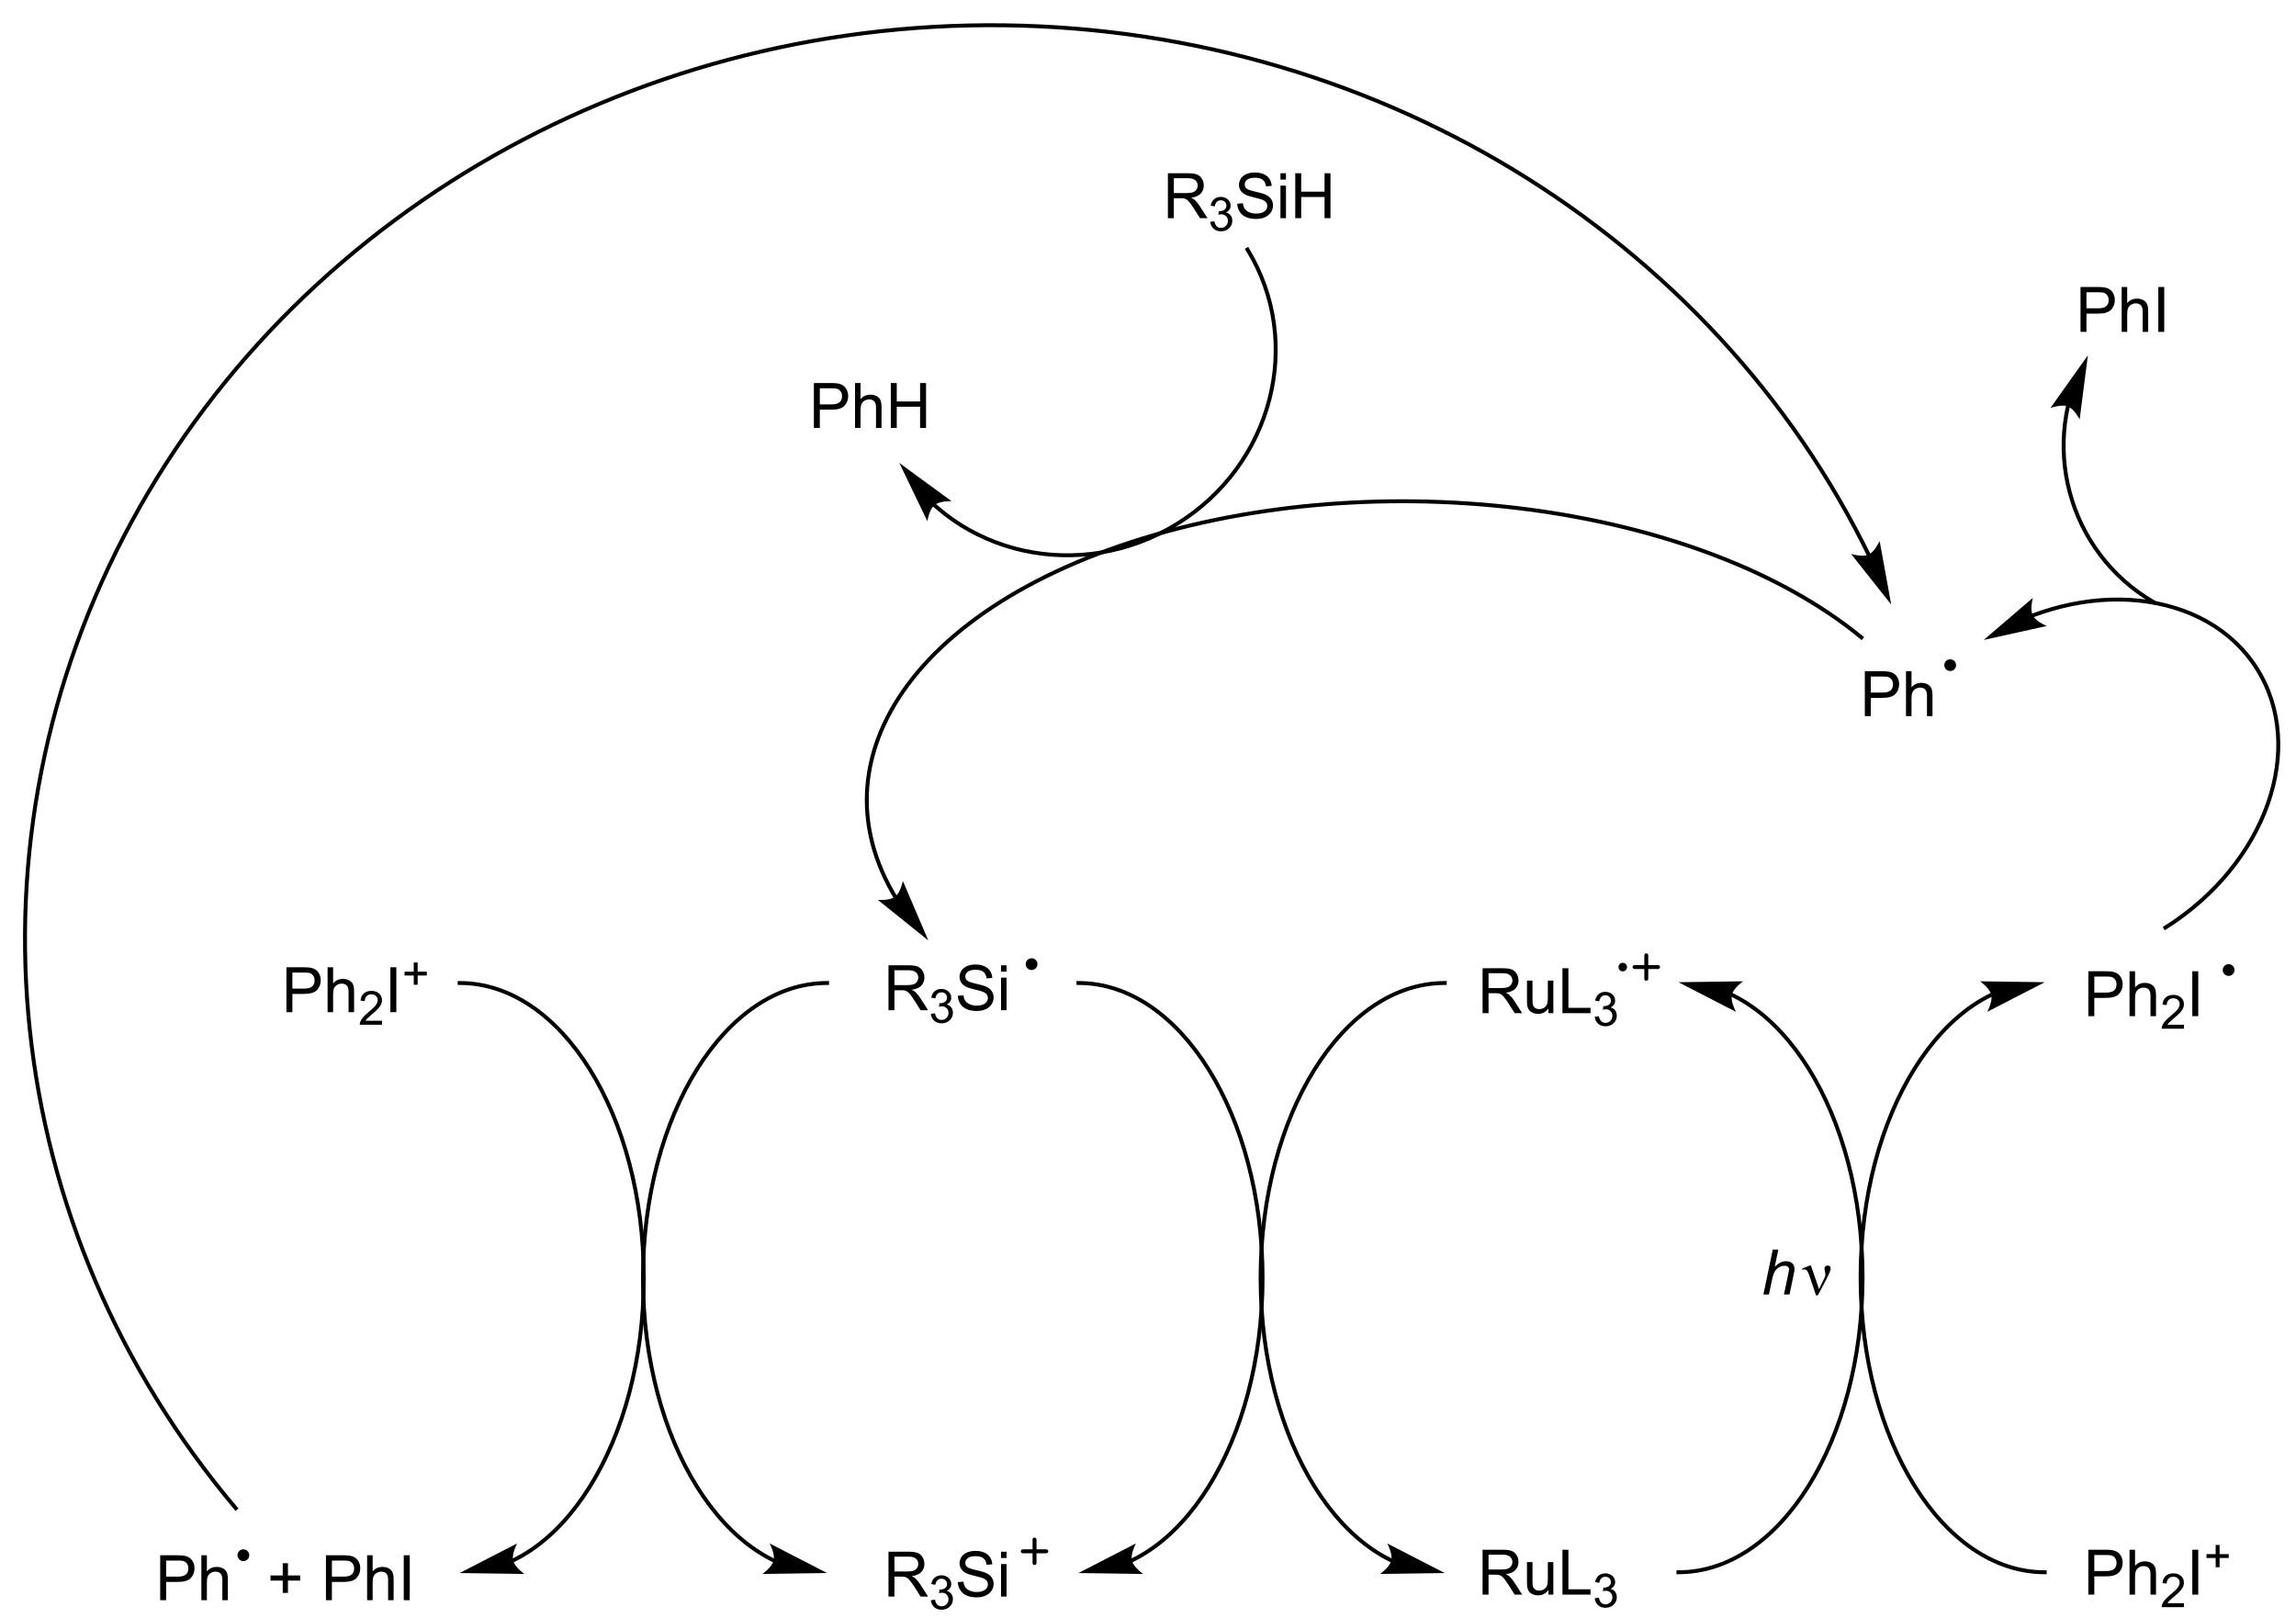 <?xml version="1.0" encoding="UTF-8"?>
<!DOCTYPE svg PUBLIC '-//W3C//DTD SVG 1.0//EN'
          'http://www.w3.org/TR/2001/REC-SVG-20010904/DTD/svg10.dtd'>
<svg stroke-dasharray="none" shape-rendering="auto" xmlns="http://www.w3.org/2000/svg" font-family="'Dialog'" text-rendering="auto" width="803" fill-opacity="1" color-interpolation="auto" color-rendering="auto" preserveAspectRatio="xMidYMid meet" font-size="12px" viewBox="0 0 803 566" fill="black" xmlns:xlink="http://www.w3.org/1999/xlink" stroke="black" image-rendering="auto" stroke-miterlimit="10" stroke-linecap="square" stroke-linejoin="miter" font-style="normal" stroke-width="1" height="566" stroke-dashoffset="0" font-weight="normal" stroke-opacity="1"
><!--Generated by the Batik Graphics2D SVG Generator--><defs id="genericDefs"
  /><g
  ><defs id="defs1"
    ><clipPath clipPathUnits="userSpaceOnUse" id="clipPath1"
      ><path d="M-1 -1 L299.844 -1 L299.844 211.142 L-1 211.142 L-1 -1 Z"
      /></clipPath
      ><clipPath clipPathUnits="userSpaceOnUse" id="clipPath2"
      ><path d="M152.322 30.152 L152.322 235.423 L443.829 235.423 L443.829 30.152 Z"
      /></clipPath
    ></defs
    ><g transform="scale(2.667,2.667) translate(1,1) matrix(1.029,0,0,1.029,-156.678,-31.014)"
    ><path d="M171.705 233.125 L171.705 227.398 L173.866 227.398 Q174.436 227.398 174.736 227.453 Q175.158 227.523 175.442 227.721 Q175.728 227.917 175.903 228.273 Q176.077 228.628 176.077 229.055 Q176.077 229.784 175.611 230.292 Q175.147 230.797 173.931 230.797 L172.463 230.797 L172.463 233.125 L171.705 233.125 ZM172.463 230.12 L173.944 230.12 Q174.679 230.12 174.986 229.846 Q175.296 229.573 175.296 229.078 Q175.296 228.719 175.113 228.464 Q174.931 228.206 174.634 228.125 Q174.444 228.073 173.929 228.073 L172.463 228.073 L172.463 230.12 ZM176.952 233.125 L176.952 227.398 L177.655 227.398 L177.655 229.453 Q178.147 228.883 178.897 228.883 Q179.358 228.883 179.697 229.065 Q180.038 229.245 180.184 229.565 Q180.33 229.885 180.33 230.495 L180.33 233.125 L179.627 233.125 L179.627 230.495 Q179.627 229.969 179.397 229.729 Q179.171 229.487 178.752 229.487 Q178.439 229.487 178.163 229.651 Q177.89 229.812 177.772 230.091 Q177.655 230.367 177.655 230.854 L177.655 233.125 L176.952 233.125 ZM187.323 232.198 L187.323 230.628 L185.763 230.628 L185.763 229.971 L187.323 229.971 L187.323 228.414 L187.987 228.414 L187.987 229.971 L189.544 229.971 L189.544 230.628 L187.987 230.628 L187.987 232.198 L187.323 232.198 ZM192.83 233.125 L192.83 227.398 L194.991 227.398 Q195.561 227.398 195.861 227.453 Q196.283 227.523 196.567 227.721 Q196.853 227.917 197.028 228.273 Q197.202 228.628 197.202 229.055 Q197.202 229.784 196.736 230.292 Q196.272 230.797 195.056 230.797 L193.588 230.797 L193.588 233.125 L192.83 233.125 ZM193.588 230.12 L195.069 230.12 Q195.804 230.12 196.111 229.846 Q196.421 229.573 196.421 229.078 Q196.421 228.719 196.238 228.464 Q196.056 228.206 195.759 228.125 Q195.569 228.073 195.054 228.073 L193.588 228.073 L193.588 230.12 ZM198.077 233.125 L198.077 227.398 L198.78 227.398 L198.78 229.453 Q199.272 228.883 200.022 228.883 Q200.483 228.883 200.822 229.065 Q201.163 229.245 201.309 229.565 Q201.455 229.885 201.455 230.495 L201.455 233.125 L200.752 233.125 L200.752 230.495 Q200.752 229.969 200.522 229.729 Q200.296 229.487 199.877 229.487 Q199.564 229.487 199.288 229.651 Q199.015 229.812 198.897 230.091 Q198.78 230.367 198.78 230.854 L198.78 233.125 L198.077 233.125 ZM202.745 233.125 L202.745 227.398 L203.503 227.398 L203.503 233.125 L202.745 233.125 Z" stroke="none" clip-path="url(#clipPath2)"
    /></g
    ><g transform="matrix(2.743,0,0,2.743,-415.141,-80.038)"
    ><path d="M264.63 158 L264.63 152.273 L267.169 152.273 Q267.935 152.273 268.333 152.427 Q268.732 152.581 268.969 152.971 Q269.208 153.362 269.208 153.836 Q269.208 154.445 268.812 154.865 Q268.419 155.281 267.594 155.393 Q267.896 155.539 268.052 155.68 Q268.383 155.984 268.68 156.44 L269.677 158 L268.724 158 L267.966 156.807 Q267.633 156.292 267.417 156.018 Q267.203 155.745 267.034 155.635 Q266.865 155.526 266.688 155.484 Q266.56 155.456 266.266 155.456 L265.388 155.456 L265.388 158 L264.63 158 ZM265.388 154.799 L267.016 154.799 Q267.536 154.799 267.828 154.693 Q268.122 154.586 268.273 154.349 Q268.427 154.112 268.427 153.836 Q268.427 153.43 268.13 153.169 Q267.836 152.906 267.2 152.906 L265.388 152.906 L265.388 154.799 Z" stroke="none" clip-path="url(#clipPath2)"
    /></g
    ><g transform="matrix(2.743,0,0,2.743,-415.141,-80.038)"
    ><path d="M270.029 158.465 L270.557 158.395 Q270.648 158.844 270.865 159.041 Q271.084 159.239 271.398 159.239 Q271.769 159.239 272.025 158.981 Q272.283 158.723 272.283 158.342 Q272.283 157.979 272.045 157.744 Q271.809 157.508 271.441 157.508 Q271.293 157.508 271.07 157.567 L271.129 157.104 Q271.182 157.11 271.213 157.11 Q271.551 157.11 271.82 156.934 Q272.09 156.758 272.09 156.391 Q272.09 156.102 271.892 155.912 Q271.697 155.721 271.387 155.721 Q271.078 155.721 270.873 155.915 Q270.668 156.108 270.609 156.494 L270.082 156.401 Q270.18 155.869 270.522 155.578 Q270.865 155.287 271.375 155.287 Q271.726 155.287 272.022 155.438 Q272.318 155.588 272.475 155.85 Q272.631 156.11 272.631 156.403 Q272.631 156.682 272.48 156.911 Q272.332 157.139 272.039 157.274 Q272.42 157.362 272.631 157.639 Q272.842 157.915 272.842 158.331 Q272.842 158.893 272.432 159.286 Q272.022 159.676 271.394 159.676 Q270.83 159.676 270.455 159.34 Q270.082 159.002 270.029 158.465 Z" stroke="none" clip-path="url(#clipPath2)"
    /></g
    ><g transform="matrix(2.743,0,0,2.743,-415.141,-80.038)"
    ><path d="M273.474 156.159 L274.19 156.096 Q274.239 156.526 274.424 156.802 Q274.612 157.078 275.002 157.247 Q275.393 157.417 275.88 157.417 Q276.315 157.417 276.646 157.289 Q276.979 157.159 277.14 156.935 Q277.302 156.711 277.302 156.445 Q277.302 156.174 277.146 155.974 Q276.989 155.773 276.63 155.635 Q276.401 155.547 275.612 155.357 Q274.823 155.167 274.505 155 Q274.096 154.784 273.893 154.466 Q273.692 154.148 273.692 153.753 Q273.692 153.32 273.937 152.943 Q274.185 152.565 274.656 152.37 Q275.13 152.174 275.708 152.174 Q276.346 152.174 276.83 152.38 Q277.317 152.586 277.578 152.984 Q277.841 153.383 277.862 153.885 L277.135 153.94 Q277.075 153.398 276.737 153.122 Q276.401 152.844 275.739 152.844 Q275.052 152.844 274.737 153.096 Q274.424 153.346 274.424 153.703 Q274.424 154.01 274.646 154.211 Q274.864 154.409 275.789 154.62 Q276.713 154.828 277.057 154.984 Q277.557 155.214 277.794 155.568 Q278.034 155.922 278.034 156.383 Q278.034 156.839 277.771 157.245 Q277.51 157.648 277.018 157.875 Q276.528 158.099 275.916 158.099 Q275.138 158.099 274.612 157.872 Q274.088 157.643 273.789 157.19 Q273.489 156.734 273.474 156.159 ZM278.981 153.081 L278.981 152.273 L279.685 152.273 L279.685 153.081 L278.981 153.081 ZM278.981 158 L278.981 153.852 L279.685 153.852 L279.685 158 L278.981 158 Z" stroke="none" clip-path="url(#clipPath2)"
    /></g
    ><g transform="matrix(2.743,0,0,2.743,-415.141,-80.038)"
    ><path d="M264.63 232.775 L264.63 227.048 L267.169 227.048 Q267.935 227.048 268.333 227.202 Q268.732 227.356 268.969 227.746 Q269.208 228.137 269.208 228.611 Q269.208 229.22 268.812 229.64 Q268.419 230.056 267.594 230.168 Q267.896 230.314 268.052 230.455 Q268.383 230.759 268.68 231.215 L269.677 232.775 L268.724 232.775 L267.966 231.582 Q267.633 231.067 267.417 230.793 Q267.203 230.52 267.034 230.41 Q266.865 230.301 266.688 230.259 Q266.56 230.231 266.266 230.231 L265.388 230.231 L265.388 232.775 L264.63 232.775 ZM265.388 229.575 L267.016 229.575 Q267.536 229.575 267.828 229.468 Q268.122 229.361 268.273 229.124 Q268.427 228.887 268.427 228.611 Q268.427 228.205 268.13 227.944 Q267.836 227.681 267.2 227.681 L265.388 227.681 L265.388 229.575 Z" stroke="none" clip-path="url(#clipPath2)"
    /></g
    ><g transform="matrix(2.743,0,0,2.743,-415.141,-80.038)"
    ><path d="M270.029 233.24 L270.557 233.17 Q270.648 233.619 270.865 233.816 Q271.084 234.014 271.398 234.014 Q271.769 234.014 272.025 233.756 Q272.283 233.498 272.283 233.117 Q272.283 232.754 272.045 232.519 Q271.809 232.283 271.441 232.283 Q271.293 232.283 271.07 232.342 L271.129 231.879 Q271.182 231.885 271.213 231.885 Q271.551 231.885 271.82 231.709 Q272.09 231.533 272.09 231.166 Q272.09 230.877 271.892 230.688 Q271.697 230.496 271.387 230.496 Q271.078 230.496 270.873 230.69 Q270.668 230.883 270.609 231.269 L270.082 231.176 Q270.18 230.644 270.522 230.353 Q270.865 230.062 271.375 230.062 Q271.726 230.062 272.022 230.213 Q272.318 230.363 272.475 230.625 Q272.631 230.885 272.631 231.178 Q272.631 231.457 272.48 231.685 Q272.332 231.914 272.039 232.049 Q272.42 232.137 272.631 232.414 Q272.842 232.69 272.842 233.106 Q272.842 233.668 272.432 234.06 Q272.022 234.451 271.394 234.451 Q270.83 234.451 270.455 234.115 Q270.082 233.777 270.029 233.24 Z" stroke="none" clip-path="url(#clipPath2)"
    /></g
    ><g transform="matrix(2.743,0,0,2.743,-415.141,-80.038)"
    ><path d="M273.474 230.934 L274.19 230.871 Q274.239 231.301 274.424 231.577 Q274.612 231.853 275.002 232.022 Q275.393 232.192 275.88 232.192 Q276.315 232.192 276.646 232.064 Q276.979 231.934 277.14 231.71 Q277.302 231.486 277.302 231.22 Q277.302 230.95 277.146 230.749 Q276.989 230.548 276.63 230.41 Q276.401 230.322 275.612 230.132 Q274.823 229.942 274.505 229.775 Q274.096 229.559 273.893 229.241 Q273.692 228.923 273.692 228.528 Q273.692 228.095 273.937 227.718 Q274.185 227.34 274.656 227.145 Q275.13 226.95 275.708 226.95 Q276.346 226.95 276.83 227.155 Q277.317 227.361 277.578 227.759 Q277.841 228.158 277.862 228.66 L277.135 228.715 Q277.075 228.173 276.737 227.897 Q276.401 227.619 275.739 227.619 Q275.052 227.619 274.737 227.871 Q274.424 228.121 274.424 228.478 Q274.424 228.785 274.646 228.986 Q274.864 229.184 275.789 229.395 Q276.713 229.603 277.057 229.759 Q277.557 229.988 277.794 230.343 Q278.034 230.697 278.034 231.158 Q278.034 231.613 277.771 232.02 Q277.51 232.423 277.018 232.65 Q276.528 232.874 275.916 232.874 Q275.138 232.874 274.612 232.647 Q274.088 232.418 273.789 231.965 Q273.489 231.509 273.474 230.934 ZM278.981 227.856 L278.981 227.048 L279.685 227.048 L279.685 227.856 L278.981 227.856 ZM278.981 232.775 L278.981 228.627 L279.685 228.627 L279.685 232.775 L278.981 232.775 Z" stroke="none" clip-path="url(#clipPath2)"
    /></g
    ><g transform="matrix(2.743,0,0,2.743,-415.141,-80.038)"
    ><path d="M340.38 158.375 L340.38 152.648 L342.919 152.648 Q343.685 152.648 344.083 152.802 Q344.482 152.956 344.719 153.346 Q344.958 153.737 344.958 154.211 Q344.958 154.82 344.562 155.24 Q344.169 155.656 343.344 155.768 Q343.646 155.914 343.802 156.055 Q344.133 156.359 344.43 156.815 L345.427 158.375 L344.474 158.375 L343.716 157.182 Q343.383 156.667 343.167 156.393 Q342.953 156.12 342.784 156.01 Q342.615 155.901 342.438 155.859 Q342.31 155.831 342.016 155.831 L341.138 155.831 L341.138 158.375 L340.38 158.375 ZM341.138 155.174 L342.766 155.174 Q343.286 155.174 343.578 155.068 Q343.872 154.961 344.023 154.724 Q344.177 154.487 344.177 154.211 Q344.177 153.805 343.88 153.544 Q343.586 153.281 342.95 153.281 L341.138 153.281 L341.138 155.174 ZM348.775 158.375 L348.775 157.766 Q348.29 158.469 347.457 158.469 Q347.09 158.469 346.772 158.328 Q346.454 158.188 346.298 157.974 Q346.144 157.76 346.082 157.453 Q346.04 157.245 346.04 156.797 L346.04 154.227 L346.743 154.227 L346.743 156.526 Q346.743 157.078 346.785 157.268 Q346.853 157.547 347.066 157.706 Q347.283 157.862 347.598 157.862 Q347.915 157.862 348.191 157.701 Q348.47 157.539 348.585 157.26 Q348.699 156.979 348.699 156.448 L348.699 154.227 L349.402 154.227 L349.402 158.375 L348.775 158.375 ZM350.562 158.375 L350.562 152.648 L351.32 152.648 L351.32 157.698 L354.141 157.698 L354.141 158.375 L350.562 158.375 Z" stroke="none" clip-path="url(#clipPath2)"
    /></g
    ><g transform="matrix(2.743,0,0,2.743,-415.141,-80.038)"
    ><path d="M354.678 158.84 L355.205 158.77 Q355.297 159.219 355.514 159.416 Q355.733 159.614 356.047 159.614 Q356.418 159.614 356.674 159.356 Q356.932 159.098 356.932 158.717 Q356.932 158.354 356.693 158.119 Q356.457 157.883 356.09 157.883 Q355.941 157.883 355.719 157.942 L355.777 157.479 Q355.83 157.485 355.861 157.485 Q356.199 157.485 356.469 157.309 Q356.738 157.133 356.738 156.766 Q356.738 156.477 356.541 156.287 Q356.346 156.096 356.035 156.096 Q355.727 156.096 355.522 156.29 Q355.316 156.483 355.258 156.869 L354.731 156.776 Q354.828 156.244 355.17 155.953 Q355.514 155.662 356.024 155.662 Q356.375 155.662 356.67 155.813 Q356.967 155.963 357.123 156.225 Q357.279 156.485 357.279 156.778 Q357.279 157.057 357.129 157.286 Q356.981 157.514 356.688 157.649 Q357.068 157.737 357.279 158.014 Q357.49 158.29 357.49 158.706 Q357.49 159.268 357.08 159.661 Q356.67 160.051 356.043 160.051 Q355.478 160.051 355.103 159.715 Q354.731 159.377 354.678 158.84 Z" stroke="none" clip-path="url(#clipPath2)"
    /></g
    ><g transform="matrix(2.743,0,0,2.743,-415.141,-80.038)"
    ><path d="M340.38 232.525 L340.38 226.798 L342.919 226.798 Q343.685 226.798 344.083 226.952 Q344.482 227.106 344.719 227.496 Q344.958 227.887 344.958 228.361 Q344.958 228.97 344.562 229.39 Q344.169 229.806 343.344 229.918 Q343.646 230.064 343.802 230.205 Q344.133 230.509 344.43 230.965 L345.427 232.525 L344.474 232.525 L343.716 231.332 Q343.383 230.817 343.167 230.543 Q342.953 230.27 342.784 230.16 Q342.615 230.051 342.438 230.009 Q342.31 229.981 342.016 229.981 L341.138 229.981 L341.138 232.525 L340.38 232.525 ZM341.138 229.325 L342.766 229.325 Q343.286 229.325 343.578 229.218 Q343.872 229.111 344.023 228.874 Q344.177 228.637 344.177 228.361 Q344.177 227.955 343.88 227.694 Q343.586 227.431 342.95 227.431 L341.138 227.431 L341.138 229.325 ZM348.775 232.525 L348.775 231.916 Q348.29 232.619 347.457 232.619 Q347.09 232.619 346.772 232.478 Q346.454 232.338 346.298 232.124 Q346.144 231.91 346.082 231.603 Q346.04 231.395 346.04 230.947 L346.04 228.377 L346.743 228.377 L346.743 230.676 Q346.743 231.228 346.785 231.418 Q346.853 231.697 347.066 231.856 Q347.283 232.012 347.598 232.012 Q347.915 232.012 348.191 231.851 Q348.47 231.689 348.585 231.41 Q348.699 231.129 348.699 230.598 L348.699 228.377 L349.402 228.377 L349.402 232.525 L348.775 232.525 ZM350.562 232.525 L350.562 226.798 L351.32 226.798 L351.32 231.848 L354.141 231.848 L354.141 232.525 L350.562 232.525 Z" stroke="none" clip-path="url(#clipPath2)"
    /></g
    ><g transform="matrix(2.743,0,0,2.743,-415.141,-80.038)"
    ><path d="M354.678 232.99 L355.205 232.92 Q355.297 233.369 355.514 233.566 Q355.733 233.764 356.047 233.764 Q356.418 233.764 356.674 233.506 Q356.932 233.248 356.932 232.867 Q356.932 232.504 356.693 232.269 Q356.457 232.033 356.09 232.033 Q355.941 232.033 355.719 232.092 L355.777 231.629 Q355.83 231.635 355.861 231.635 Q356.199 231.635 356.469 231.459 Q356.738 231.283 356.738 230.916 Q356.738 230.627 356.541 230.438 Q356.346 230.246 356.035 230.246 Q355.727 230.246 355.522 230.44 Q355.316 230.633 355.258 231.019 L354.731 230.926 Q354.828 230.394 355.17 230.103 Q355.514 229.812 356.024 229.812 Q356.375 229.812 356.67 229.963 Q356.967 230.113 357.123 230.375 Q357.279 230.635 357.279 230.928 Q357.279 231.207 357.129 231.435 Q356.981 231.664 356.688 231.799 Q357.068 231.887 357.279 232.164 Q357.49 232.44 357.49 232.856 Q357.49 233.418 357.08 233.81 Q356.67 234.201 356.043 234.201 Q355.478 234.201 355.103 233.865 Q354.731 233.527 354.678 232.99 Z" stroke="none" clip-path="url(#clipPath2)"
    /></g
    ><g transform="matrix(2.743,0,0,2.743,-415.141,-80.038)"
    ><path d="M376.184 194.25 L377.379 188.523 L378.087 188.523 L377.629 190.721 Q378.025 190.339 378.363 190.174 Q378.705 190.008 379.064 190.008 Q379.58 190.008 379.863 190.279 Q380.15 190.549 380.15 190.995 Q380.15 191.214 380.025 191.799 L379.512 194.25 L378.806 194.25 L379.332 191.737 Q379.447 191.19 379.447 191.049 Q379.447 190.846 379.306 190.719 Q379.166 190.589 378.9 190.589 Q378.517 190.589 378.168 190.792 Q377.822 190.992 377.624 191.341 Q377.426 191.69 377.262 192.469 L376.892 194.25 L376.184 194.25 Z" stroke="none" clip-path="url(#clipPath2)"
    /></g
    ><g transform="matrix(2.743,0,0,2.743,-415.141,-80.038)"
    ><path d="M382.892 194.359 L382.028 191.797 Q381.942 191.542 381.801 191.297 Q381.661 191.049 381.416 191.049 Q381.299 191.049 381.155 191.102 L381.101 190.964 L382.075 190.565 L382.247 190.565 L383.275 193.57 L383.911 192.268 Q384.088 191.917 384.088 191.719 Q384.088 191.557 384.02 191.268 Q383.971 191.057 383.971 190.953 Q383.971 190.565 384.387 190.565 Q384.76 190.565 384.76 190.917 Q384.76 191.266 384.244 192.245 L383.127 194.359 L382.892 194.359 Z" stroke="none" clip-path="url(#clipPath2)"
    /></g
    ><g transform="matrix(2.743,0,0,2.743,-415.141,-80.038)"
    ><path d="M187.867 158.25 L187.867 152.523 L190.029 152.523 Q190.599 152.523 190.898 152.578 Q191.32 152.648 191.604 152.846 Q191.891 153.042 192.065 153.398 Q192.24 153.753 192.24 154.18 Q192.24 154.909 191.773 155.417 Q191.31 155.922 190.094 155.922 L188.625 155.922 L188.625 158.25 L187.867 158.25 ZM188.625 155.245 L190.107 155.245 Q190.841 155.245 191.148 154.971 Q191.458 154.698 191.458 154.203 Q191.458 153.844 191.276 153.589 Q191.094 153.331 190.797 153.25 Q190.607 153.198 190.091 153.198 L188.625 153.198 L188.625 155.245 ZM193.115 158.25 L193.115 152.523 L193.818 152.523 L193.818 154.578 Q194.31 154.008 195.06 154.008 Q195.521 154.008 195.859 154.19 Q196.201 154.37 196.346 154.69 Q196.492 155.01 196.492 155.62 L196.492 158.25 L195.789 158.25 L195.789 155.62 Q195.789 155.094 195.56 154.854 Q195.333 154.612 194.914 154.612 Q194.602 154.612 194.326 154.776 Q194.052 154.938 193.935 155.216 Q193.818 155.492 193.818 155.979 L193.818 158.25 L193.115 158.25 Z" stroke="none" clip-path="url(#clipPath2)"
    /></g
    ><g transform="matrix(2.743,0,0,2.743,-415.141,-80.038)"
    ><path d="M200.057 159.342 L200.057 159.85 L197.217 159.85 Q197.211 159.659 197.279 159.483 Q197.387 159.194 197.625 158.912 Q197.865 158.631 198.316 158.262 Q199.016 157.688 199.262 157.352 Q199.508 157.016 199.508 156.717 Q199.508 156.405 199.283 156.19 Q199.061 155.973 198.699 155.973 Q198.318 155.973 198.09 156.202 Q197.861 156.43 197.859 156.834 L197.316 156.78 Q197.373 156.172 197.736 155.856 Q198.1 155.537 198.711 155.537 Q199.33 155.537 199.69 155.881 Q200.051 156.223 200.051 156.729 Q200.051 156.987 199.945 157.237 Q199.84 157.485 199.594 157.76 Q199.35 158.036 198.781 158.516 Q198.307 158.915 198.172 159.057 Q198.037 159.2 197.949 159.342 L200.057 159.342 Z" stroke="none" clip-path="url(#clipPath2)"
    /></g
    ><g transform="matrix(2.743,0,0,2.743,-415.141,-80.038)"
    ><path d="M201.119 158.25 L201.119 152.523 L201.877 152.523 L201.877 158.25 L201.119 158.25 Z" stroke="none" clip-path="url(#clipPath2)"
    /></g
    ><g transform="matrix(2.743,0,0,2.743,-415.141,-80.038)"
    ><path d="M204.099 154.755 L204.099 153.577 L202.929 153.577 L202.929 153.085 L204.099 153.085 L204.099 151.917 L204.597 151.917 L204.597 153.085 L205.765 153.085 L205.765 153.577 L204.597 153.577 L204.597 154.755 L204.099 154.755 Z" stroke="none" clip-path="url(#clipPath2)"
    /></g
    ><g transform="matrix(2.743,0,0,2.743,-415.141,-80.038)"
    ><path d="M216.835 228.406 L216.838 228.405 L216.843 228.403 L216.851 228.399 L216.869 228.39 C216.881 228.385 216.892 228.379 216.904 228.373 C216.951 228.35 216.997 228.327 217.044 228.304 C217.789 227.933 218.518 227.505 219.23 227.022 C222.067 225.099 224.621 222.319 226.764 218.886 C231.037 212.038 233.678 202.587 233.678 192.152 C233.678 181.716 231.037 172.266 226.764 165.418 C222.47 158.537 216.52 154.282 209.951 154.282 L209.701 154.282 L209.701 154.782 L209.951 154.782 C216.348 154.782 222.137 158.948 226.34 165.683 C230.563 172.451 233.178 181.81 233.178 192.152 C233.178 202.493 230.563 211.852 226.34 218.621 C224.234 221.995 221.729 224.724 218.949 226.608 C218.256 227.078 217.546 227.495 216.821 227.857 C216.776 227.879 216.73 227.902 216.685 227.924 C216.673 227.929 216.662 227.935 216.651 227.94 L216.633 227.949 L216.625 227.953 L216.621 227.955 L216.619 227.955 L216.394 228.063 L216.61 228.514 L216.835 228.406 ZM209.951 229.772 L218.196 229.89 C218.196 229.89 216.966 229.024 216.766 228.172 C216.566 227.32 217.282 225.996 217.282 225.996 Z" stroke="none" clip-path="url(#clipPath2)"
    /></g
    ><g transform="matrix(2.743,0,0,2.743,-415.141,-80.038)"
    ><path d="M250.136 227.955 L250.133 227.954 L250.13 227.953 L250.121 227.948 L250.105 227.94 C250.093 227.935 250.082 227.929 250.07 227.924 C250.025 227.902 249.979 227.879 249.934 227.857 C249.209 227.495 248.499 227.078 247.806 226.608 C245.026 224.724 242.521 221.995 240.415 218.621 C236.192 211.852 233.577 202.493 233.577 192.152 C233.577 181.81 236.192 172.451 240.415 165.683 C244.618 158.948 250.407 154.782 256.804 154.782 L257.054 154.782 L257.054 154.282 L256.804 154.282 C250.235 154.282 244.285 158.537 239.991 165.418 C235.718 172.266 233.077 181.716 233.077 192.152 C233.077 202.587 235.718 212.038 239.991 218.886 C242.134 222.319 244.688 225.099 247.526 227.022 C248.237 227.505 248.966 227.933 249.711 228.304 C249.758 228.327 249.804 228.35 249.851 228.373 C249.863 228.379 249.875 228.385 249.886 228.39 L249.903 228.398 L249.913 228.403 L249.917 228.405 L249.92 228.406 L250.145 228.514 L250.361 228.063 L250.136 227.955 ZM256.804 229.772 L249.473 225.996 C249.473 225.996 250.189 227.32 249.989 228.172 C249.789 229.024 248.559 229.89 248.559 229.89 Z" stroke="none" clip-path="url(#clipPath2)"
    /></g
    ><g transform="matrix(2.743,0,0,2.743,-415.141,-80.038)"
    ><path d="M328.885 227.955 L328.882 227.954 L328.88 227.953 L328.871 227.948 L328.854 227.94 C328.843 227.935 328.832 227.929 328.82 227.924 C328.775 227.902 328.73 227.879 328.685 227.857 C327.959 227.495 327.249 227.078 326.556 226.608 C323.776 224.724 321.271 221.995 319.166 218.621 C314.942 211.852 312.327 202.493 312.327 192.152 C312.327 181.81 314.942 172.451 319.166 165.683 C323.368 158.948 329.157 154.782 335.554 154.782 L335.804 154.782 L335.804 154.282 L335.554 154.282 C328.985 154.282 323.035 158.537 318.741 165.418 C314.468 172.266 311.827 181.716 311.827 192.152 C311.827 202.587 314.468 212.038 318.741 218.886 C320.884 222.319 323.438 225.099 326.276 227.022 C326.987 227.505 327.716 227.933 328.461 228.304 C328.508 228.327 328.554 228.35 328.601 228.373 C328.613 228.379 328.625 228.385 328.636 228.39 L328.654 228.399 L328.663 228.403 L328.667 228.405 L328.671 228.407 L328.897 228.514 L329.111 228.062 L328.885 227.955 ZM335.554 229.772 L328.223 225.996 C328.223 225.996 328.939 227.32 328.739 228.172 C328.539 229.024 327.309 229.89 327.309 229.89 Z" stroke="none" clip-path="url(#clipPath2)"
    /></g
    ><g transform="matrix(2.743,0,0,2.743,-415.141,-80.038)"
    ><path d="M295.732 228.407 L295.734 228.406 L295.74 228.403 L295.749 228.399 L295.766 228.39 C295.778 228.385 295.79 228.379 295.801 228.373 C295.848 228.35 295.895 228.327 295.942 228.304 C296.687 227.933 297.416 227.505 298.127 227.022 C300.965 225.099 303.519 222.319 305.661 218.886 C309.935 212.038 312.575 202.587 312.575 192.152 C312.575 181.716 309.935 172.266 305.661 165.418 C301.367 158.537 295.418 154.282 288.849 154.282 L288.599 154.282 L288.599 154.782 L288.849 154.782 C295.246 154.782 301.034 158.948 305.237 165.683 C309.461 172.451 312.075 181.81 312.075 192.152 C312.075 202.493 309.461 211.852 305.237 218.621 C303.131 221.995 300.627 224.724 297.847 226.608 C297.154 227.078 296.444 227.495 295.719 227.857 C295.673 227.879 295.628 227.902 295.582 227.924 C295.571 227.929 295.56 227.935 295.548 227.94 L295.531 227.949 L295.523 227.953 L295.519 227.955 L295.518 227.955 L295.292 228.062 L295.506 228.514 L295.732 228.407 ZM288.849 229.772 L297.094 229.89 C297.094 229.89 295.863 229.024 295.663 228.172 C295.463 227.32 296.18 225.996 296.18 225.996 Z" stroke="none" clip-path="url(#clipPath2)"
    /></g
    ><g transform="matrix(2.743,0,0,2.743,-415.141,-80.038)"
    ><path d="M182.375 228 C182.099 228 181.875 227.776 181.875 227.5 C181.875 227.224 182.099 227 182.375 227 C182.651 227 182.875 227.224 182.875 227.5 C182.875 227.776 182.651 228 182.375 228" stroke="none" clip-path="url(#clipPath2)"
    /></g
    ><g stroke-width="0.5" transform="matrix(2.743,0,0,2.743,-415.141,-80.038)" stroke-linejoin="round" stroke-linecap="round"
    ><path fill="none" d="M182.375 228 C182.099 228 181.875 227.776 181.875 227.5 C181.875 227.224 182.099 227 182.375 227 C182.651 227 182.875 227.224 182.875 227.5 C182.875 227.776 182.651 228 182.375 228" clip-path="url(#clipPath2)"
    /></g
    ><g stroke-width="0.5" transform="matrix(2.743,0,0,2.743,-415.141,-80.038)" stroke-linejoin="round" stroke-linecap="round"
    ><path fill="none" d="M281.75 227 L284.75 227 M283.25 225.5 L283.25 228.5" clip-path="url(#clipPath2)"
    /></g
    ><g transform="matrix(2.743,0,0,2.743,-415.141,-80.038)"
    ><path d="M282.875 152.625 C282.599 152.625 282.375 152.401 282.375 152.125 C282.375 151.849 282.599 151.625 282.875 151.625 C283.151 151.625 283.375 151.849 283.375 152.125 C283.375 152.401 283.151 152.625 282.875 152.625" stroke="none" clip-path="url(#clipPath2)"
    /></g
    ><g stroke-width="0.5" transform="matrix(2.743,0,0,2.743,-415.141,-80.038)" stroke-linejoin="round" stroke-linecap="round"
    ><path fill="none" d="M282.875 152.625 C282.599 152.625 282.375 152.401 282.375 152.125 C282.375 151.849 282.599 151.625 282.875 151.625 C283.151 151.625 283.375 151.849 283.375 152.125 C283.375 152.401 283.151 152.625 282.875 152.625" clip-path="url(#clipPath2)"
    /></g
    ><g transform="matrix(2.743,0,0,2.743,-415.141,-80.038)"
    ><path d="M405.171 155.796 L405.169 155.797 L405.163 155.8 L405.154 155.804 L405.136 155.813 C405.125 155.819 405.113 155.824 405.101 155.83 C405.054 155.853 405.008 155.876 404.961 155.899 C404.216 156.27 403.487 156.699 402.776 157.181 C399.938 159.104 397.384 161.884 395.241 165.318 C390.968 172.165 388.327 181.616 388.327 192.052 C388.327 202.487 390.968 211.938 395.241 218.785 C399.535 225.666 405.485 229.922 412.054 229.922 L412.304 229.922 L412.304 229.422 L412.054 229.422 C405.657 229.422 399.868 225.255 395.666 218.52 C391.442 211.752 388.827 202.393 388.827 192.052 C388.827 181.71 391.442 172.351 395.666 165.583 C397.771 162.208 400.276 159.479 403.056 157.595 C403.749 157.125 404.459 156.708 405.184 156.347 C405.23 156.324 405.275 156.302 405.32 156.279 C405.332 156.274 405.343 156.268 405.355 156.263 L405.372 156.255 L405.38 156.251 L405.384 156.249 L405.385 156.248 L405.611 156.141 L405.397 155.689 L405.171 155.796 ZM412.054 154.431 L403.809 154.313 C403.809 154.313 405.039 155.179 405.239 156.031 C405.439 156.883 404.723 158.207 404.723 158.207 Z" stroke="none" clip-path="url(#clipPath2)"
    /></g
    ><g transform="matrix(2.743,0,0,2.743,-415.141,-80.038)"
    ><path d="M372.018 156.248 L372.02 156.249 L372.023 156.251 L372.031 156.255 L372.048 156.263 C372.06 156.268 372.071 156.274 372.083 156.28 C372.128 156.302 372.173 156.324 372.218 156.346 C372.944 156.708 373.654 157.125 374.347 157.595 C377.127 159.479 379.631 162.208 381.737 165.583 C385.961 172.351 388.575 181.71 388.575 192.052 C388.575 202.393 385.961 211.752 381.737 218.52 C377.534 225.255 371.746 229.422 365.349 229.422 L365.099 229.422 L365.099 229.922 L365.349 229.922 C371.918 229.922 377.867 225.666 382.161 218.785 C386.435 211.938 389.075 202.487 389.075 192.052 C389.075 181.616 386.435 172.165 382.161 165.318 C380.019 161.884 377.465 159.104 374.627 157.181 C373.916 156.699 373.187 156.27 372.441 155.899 C372.395 155.876 372.348 155.853 372.302 155.83 C372.29 155.824 372.278 155.819 372.267 155.813 L372.249 155.805 L372.24 155.8 L372.236 155.798 L372.232 155.796 L372.006 155.689 L371.792 156.141 L372.018 156.248 ZM365.349 154.431 L372.68 158.207 C372.68 158.207 371.963 156.883 372.163 156.031 C372.363 155.179 373.594 154.313 373.594 154.313 Z" stroke="none" clip-path="url(#clipPath2)"
    /></g
    ><g stroke-width="0.5" transform="matrix(2.743,0,0,2.743,-415.141,-80.038)" stroke-linejoin="round" stroke-linecap="round"
    ><path fill="none" d="M359.75 152.5 L362.75 152.5 M361.25 151 L361.25 154" clip-path="url(#clipPath2)"
    /></g
    ><g transform="matrix(2.743,0,0,2.743,-415.141,-80.038)"
    ><path d="M358.25 152.8 C358.084 152.8 357.95 152.666 357.95 152.5 C357.95 152.334 358.084 152.2 358.25 152.2 C358.416 152.2 358.55 152.334 358.55 152.5 C358.55 152.666 358.416 152.8 358.25 152.8" stroke="none" clip-path="url(#clipPath2)"
    /></g
    ><g stroke-width="0.5" transform="matrix(2.743,0,0,2.743,-415.141,-80.038)" stroke-linejoin="round" stroke-linecap="round"
    ><path fill="none" d="M358.25 152.8 C358.084 152.8 357.95 152.666 357.95 152.5 C357.95 152.334 358.084 152.2 358.25 152.2 C358.416 152.2 358.55 152.334 358.55 152.5 C358.55 152.666 358.416 152.8 358.25 152.8" clip-path="url(#clipPath2)"
    /></g
    ><g transform="matrix(2.743,0,0,2.743,-415.141,-80.038)"
    ><path d="M417.617 158.758 L417.617 153.032 L419.779 153.032 Q420.349 153.032 420.648 153.086 Q421.07 153.157 421.354 153.355 Q421.641 153.55 421.815 153.907 Q421.99 154.261 421.99 154.688 Q421.99 155.417 421.523 155.925 Q421.06 156.43 419.844 156.43 L418.375 156.43 L418.375 158.758 L417.617 158.758 ZM418.375 155.753 L419.857 155.753 Q420.591 155.753 420.898 155.48 Q421.208 155.206 421.208 154.711 Q421.208 154.352 421.026 154.097 Q420.844 153.839 420.547 153.758 Q420.357 153.706 419.841 153.706 L418.375 153.706 L418.375 155.753 ZM422.865 158.758 L422.865 153.032 L423.568 153.032 L423.568 155.086 Q424.06 154.516 424.81 154.516 Q425.271 154.516 425.609 154.698 Q425.95 154.878 426.096 155.198 Q426.242 155.519 426.242 156.128 L426.242 158.758 L425.539 158.758 L425.539 156.128 Q425.539 155.602 425.31 155.363 Q425.083 155.12 424.664 155.12 Q424.352 155.12 424.075 155.284 Q423.802 155.446 423.685 155.724 Q423.568 156 423.568 156.488 L423.568 158.758 L422.865 158.758 Z" stroke="none" clip-path="url(#clipPath2)"
    /></g
    ><g transform="matrix(2.743,0,0,2.743,-415.141,-80.038)"
    ><path d="M429.807 159.851 L429.807 160.358 L426.967 160.358 Q426.961 160.167 427.029 159.991 Q427.137 159.702 427.375 159.421 Q427.615 159.14 428.066 158.77 Q428.766 158.196 429.012 157.86 Q429.258 157.524 429.258 157.226 Q429.258 156.913 429.033 156.698 Q428.811 156.481 428.449 156.481 Q428.068 156.481 427.84 156.71 Q427.611 156.938 427.609 157.343 L427.066 157.288 Q427.123 156.681 427.486 156.364 Q427.85 156.046 428.461 156.046 Q429.08 156.046 429.44 156.39 Q429.801 156.731 429.801 157.237 Q429.801 157.495 429.695 157.745 Q429.59 157.993 429.344 158.268 Q429.1 158.544 428.531 159.024 Q428.057 159.423 427.922 159.565 Q427.787 159.708 427.699 159.851 L429.807 159.851 Z" stroke="none" clip-path="url(#clipPath2)"
    /></g
    ><g transform="matrix(2.743,0,0,2.743,-415.141,-80.038)"
    ><path d="M430.87 158.758 L430.87 153.032 L431.627 153.032 L431.627 158.758 L430.87 158.758 Z" stroke="none" clip-path="url(#clipPath2)"
    /></g
    ><g transform="matrix(2.743,0,0,2.743,-415.141,-80.038)"
    ><path d="M435.5 153.375 C435.224 153.375 435 153.151 435 152.875 C435 152.599 435.224 152.375 435.5 152.375 C435.776 152.375 436 152.599 436 152.875 C436 153.151 435.776 153.375 435.5 153.375" stroke="none" clip-path="url(#clipPath2)"
    /></g
    ><g stroke-width="0.5" transform="matrix(2.743,0,0,2.743,-415.141,-80.038)" stroke-linejoin="round" stroke-linecap="round"
    ><path fill="none" d="M435.5 153.375 C435.224 153.375 435 153.151 435 152.875 C435 152.599 435.224 152.375 435.5 152.375 C435.776 152.375 436 152.599 436 152.875 C436 153.151 435.776 153.375 435.5 153.375" clip-path="url(#clipPath2)"
    /></g
    ><g transform="matrix(2.743,0,0,2.743,-415.141,-80.038)"
    ><path d="M417.617 232.525 L417.617 226.798 L419.779 226.798 Q420.349 226.798 420.648 226.853 Q421.07 226.923 421.354 227.121 Q421.641 227.317 421.815 227.673 Q421.99 228.028 421.99 228.455 Q421.99 229.184 421.523 229.692 Q421.06 230.197 419.844 230.197 L418.375 230.197 L418.375 232.525 L417.617 232.525 ZM418.375 229.52 L419.857 229.52 Q420.591 229.52 420.898 229.246 Q421.208 228.973 421.208 228.478 Q421.208 228.119 421.026 227.863 Q420.844 227.606 420.547 227.525 Q420.357 227.473 419.841 227.473 L418.375 227.473 L418.375 229.52 ZM422.865 232.525 L422.865 226.798 L423.568 226.798 L423.568 228.853 Q424.06 228.283 424.81 228.283 Q425.271 228.283 425.609 228.465 Q425.95 228.645 426.096 228.965 Q426.242 229.285 426.242 229.895 L426.242 232.525 L425.539 232.525 L425.539 229.895 Q425.539 229.369 425.31 229.129 Q425.083 228.887 424.664 228.887 Q424.352 228.887 424.075 229.051 Q423.802 229.213 423.685 229.491 Q423.568 229.767 423.568 230.254 L423.568 232.525 L422.865 232.525 Z" stroke="none" clip-path="url(#clipPath2)"
    /></g
    ><g transform="matrix(2.743,0,0,2.743,-415.141,-80.038)"
    ><path d="M429.807 233.617 L429.807 234.125 L426.967 234.125 Q426.961 233.934 427.029 233.758 Q427.137 233.469 427.375 233.188 Q427.615 232.906 428.066 232.537 Q428.766 231.963 429.012 231.627 Q429.258 231.291 429.258 230.992 Q429.258 230.68 429.033 230.465 Q428.811 230.248 428.449 230.248 Q428.068 230.248 427.84 230.477 Q427.611 230.705 427.609 231.109 L427.066 231.055 Q427.123 230.447 427.486 230.131 Q427.85 229.812 428.461 229.812 Q429.08 229.812 429.44 230.156 Q429.801 230.498 429.801 231.004 Q429.801 231.262 429.695 231.512 Q429.59 231.76 429.344 232.035 Q429.1 232.31 428.531 232.791 Q428.057 233.19 427.922 233.332 Q427.787 233.475 427.699 233.617 L429.807 233.617 Z" stroke="none" clip-path="url(#clipPath2)"
    /></g
    ><g transform="matrix(2.743,0,0,2.743,-415.141,-80.038)"
    ><path d="M430.87 232.525 L430.87 226.798 L431.627 226.798 L431.627 232.525 L430.87 232.525 Z" stroke="none" clip-path="url(#clipPath2)"
    /></g
    ><g transform="matrix(2.743,0,0,2.743,-415.141,-80.038)"
    ><path d="M433.849 229.03 L433.849 227.852 L432.679 227.852 L432.679 227.36 L433.849 227.36 L433.849 226.192 L434.347 226.192 L434.347 227.36 L435.515 227.36 L435.515 227.852 L434.347 227.852 L434.347 229.03 L433.849 229.03 Z" stroke="none" clip-path="url(#clipPath2)"
    /></g
    ><g transform="matrix(2.743,0,0,2.743,-415.141,-80.038)"
    ><path d="M389.117 120.5 L389.117 114.773 L391.279 114.773 Q391.849 114.773 392.148 114.828 Q392.57 114.898 392.854 115.096 Q393.141 115.292 393.315 115.648 Q393.49 116.003 393.49 116.43 Q393.49 117.159 393.023 117.667 Q392.56 118.172 391.344 118.172 L389.875 118.172 L389.875 120.5 L389.117 120.5 ZM389.875 117.495 L391.357 117.495 Q392.091 117.495 392.398 117.221 Q392.708 116.948 392.708 116.453 Q392.708 116.094 392.526 115.838 Q392.344 115.581 392.047 115.5 Q391.857 115.448 391.341 115.448 L389.875 115.448 L389.875 117.495 ZM394.365 120.5 L394.365 114.773 L395.068 114.773 L395.068 116.828 Q395.56 116.258 396.31 116.258 Q396.771 116.258 397.109 116.44 Q397.45 116.62 397.596 116.94 Q397.742 117.26 397.742 117.87 L397.742 120.5 L397.039 120.5 L397.039 117.87 Q397.039 117.344 396.81 117.104 Q396.583 116.862 396.164 116.862 Q395.852 116.862 395.575 117.026 Q395.302 117.188 395.185 117.466 Q395.068 117.742 395.068 118.229 L395.068 120.5 L394.365 120.5 Z" stroke="none" clip-path="url(#clipPath2)"
    /></g
    ><g transform="matrix(2.743,0,0,2.743,-415.141,-80.038)"
    ><path d="M416.617 71.5 L416.617 65.773 L418.779 65.773 Q419.349 65.773 419.648 65.828 Q420.07 65.898 420.354 66.096 Q420.641 66.292 420.815 66.648 Q420.99 67.003 420.99 67.43 Q420.99 68.159 420.523 68.667 Q420.06 69.172 418.844 69.172 L417.375 69.172 L417.375 71.5 L416.617 71.5 ZM417.375 68.495 L418.857 68.495 Q419.591 68.495 419.898 68.221 Q420.208 67.948 420.208 67.453 Q420.208 67.094 420.026 66.838 Q419.844 66.581 419.547 66.5 Q419.357 66.448 418.841 66.448 L417.375 66.448 L417.375 68.495 ZM421.865 71.5 L421.865 65.773 L422.568 65.773 L422.568 67.828 Q423.06 67.258 423.81 67.258 Q424.271 67.258 424.609 67.44 Q424.95 67.62 425.096 67.94 Q425.242 68.26 425.242 68.87 L425.242 71.5 L424.539 71.5 L424.539 68.87 Q424.539 68.344 424.31 68.104 Q424.083 67.862 423.664 67.862 Q423.352 67.862 423.075 68.026 Q422.802 68.188 422.685 68.466 Q422.568 68.742 422.568 69.229 L422.568 71.5 L421.865 71.5 ZM426.533 71.5 L426.533 65.773 L427.29 65.773 L427.29 71.5 L426.533 71.5 Z" stroke="none" clip-path="url(#clipPath2)"
    /></g
    ><g transform="matrix(2.743,0,0,2.743,-415.141,-80.038)"
    ><path d="M400 114.5 C399.724 114.5 399.5 114.276 399.5 114 C399.5 113.724 399.724 113.5 400 113.5 C400.276 113.5 400.5 113.724 400.5 114 C400.5 114.276 400.276 114.5 400 114.5" stroke="none" clip-path="url(#clipPath2)"
    /></g
    ><g stroke-width="0.5" transform="matrix(2.743,0,0,2.743,-415.141,-80.038)" stroke-linejoin="round" stroke-linecap="round"
    ><path fill="none" d="M400 114.5 C399.724 114.5 399.5 114.276 399.5 114 C399.5 113.724 399.724 113.5 400 113.5 C400.276 113.5 400.5 113.724 400.5 114 C400.5 114.276 400.276 114.5 400 114.5" clip-path="url(#clipPath2)"
    /></g
    ><g transform="matrix(2.743,0,0,2.743,-415.141,-80.038)"
    ><path d="M300.255 57 L300.255 51.273 L302.794 51.273 Q303.56 51.273 303.958 51.427 Q304.357 51.581 304.594 51.971 Q304.833 52.362 304.833 52.836 Q304.833 53.445 304.438 53.865 Q304.044 54.281 303.219 54.393 Q303.521 54.539 303.677 54.68 Q304.008 54.984 304.305 55.44 L305.302 57 L304.349 57 L303.591 55.807 Q303.258 55.292 303.042 55.018 Q302.828 54.745 302.659 54.635 Q302.49 54.526 302.312 54.484 Q302.185 54.456 301.891 54.456 L301.013 54.456 L301.013 57 L300.255 57 ZM301.013 53.8 L302.641 53.8 Q303.161 53.8 303.453 53.693 Q303.747 53.586 303.898 53.349 Q304.052 53.112 304.052 52.836 Q304.052 52.43 303.755 52.169 Q303.461 51.906 302.825 51.906 L301.013 51.906 L301.013 53.8 Z" stroke="none" clip-path="url(#clipPath2)"
    /></g
    ><g transform="matrix(2.743,0,0,2.743,-415.141,-80.038)"
    ><path d="M305.654 57.465 L306.182 57.395 Q306.273 57.844 306.49 58.041 Q306.709 58.239 307.023 58.239 Q307.394 58.239 307.65 57.981 Q307.908 57.723 307.908 57.342 Q307.908 56.979 307.67 56.745 Q307.434 56.508 307.066 56.508 Q306.918 56.508 306.695 56.567 L306.754 56.104 Q306.807 56.11 306.838 56.11 Q307.176 56.11 307.445 55.934 Q307.715 55.758 307.715 55.391 Q307.715 55.102 307.517 54.913 Q307.322 54.721 307.012 54.721 Q306.703 54.721 306.498 54.914 Q306.293 55.108 306.234 55.495 L305.707 55.401 Q305.805 54.87 306.147 54.578 Q306.49 54.288 307 54.288 Q307.351 54.288 307.647 54.438 Q307.943 54.588 308.1 54.85 Q308.256 55.11 308.256 55.403 Q308.256 55.682 308.105 55.91 Q307.957 56.139 307.664 56.274 Q308.045 56.362 308.256 56.639 Q308.467 56.914 308.467 57.331 Q308.467 57.893 308.057 58.285 Q307.647 58.676 307.019 58.676 Q306.455 58.676 306.08 58.34 Q305.707 58.002 305.654 57.465 Z" stroke="none" clip-path="url(#clipPath2)"
    /></g
    ><g transform="matrix(2.743,0,0,2.743,-415.141,-80.038)"
    ><path d="M309.099 55.159 L309.815 55.096 Q309.864 55.526 310.049 55.802 Q310.237 56.078 310.627 56.247 Q311.018 56.417 311.505 56.417 Q311.94 56.417 312.271 56.289 Q312.604 56.159 312.765 55.935 Q312.927 55.711 312.927 55.445 Q312.927 55.175 312.771 54.974 Q312.614 54.773 312.255 54.635 Q312.026 54.547 311.237 54.357 Q310.448 54.167 310.13 54 Q309.721 53.784 309.518 53.466 Q309.317 53.148 309.317 52.753 Q309.317 52.32 309.562 51.943 Q309.81 51.565 310.281 51.37 Q310.755 51.175 311.333 51.175 Q311.971 51.175 312.455 51.38 Q312.942 51.586 313.203 51.984 Q313.466 52.383 313.487 52.885 L312.76 52.94 Q312.7 52.398 312.362 52.122 Q312.026 51.844 311.364 51.844 Q310.677 51.844 310.362 52.096 Q310.049 52.346 310.049 52.703 Q310.049 53.01 310.271 53.211 Q310.489 53.409 311.414 53.62 Q312.338 53.828 312.682 53.984 Q313.182 54.214 313.419 54.568 Q313.659 54.922 313.659 55.383 Q313.659 55.839 313.396 56.245 Q313.135 56.648 312.643 56.875 Q312.153 57.099 311.541 57.099 Q310.763 57.099 310.237 56.872 Q309.713 56.643 309.414 56.19 Q309.114 55.734 309.099 55.159 ZM314.606 52.081 L314.606 51.273 L315.31 51.273 L315.31 52.081 L314.606 52.081 ZM314.606 57 L314.606 52.852 L315.31 52.852 L315.31 57 L314.606 57 ZM316.493 57 L316.493 51.273 L317.251 51.273 L317.251 53.625 L320.228 53.625 L320.228 51.273 L320.985 51.273 L320.985 57 L320.228 57 L320.228 54.3 L317.251 54.3 L317.251 57 L316.493 57 Z" stroke="none" clip-path="url(#clipPath2)"
    /></g
    ><g transform="matrix(2.743,0,0,2.743,-415.141,-80.038)"
    ><path d="M255.117 83.75 L255.117 78.023 L257.279 78.023 Q257.849 78.023 258.148 78.078 Q258.57 78.148 258.854 78.346 Q259.141 78.542 259.315 78.898 Q259.49 79.253 259.49 79.68 Q259.49 80.409 259.023 80.917 Q258.56 81.422 257.344 81.422 L255.875 81.422 L255.875 83.75 L255.117 83.75 ZM255.875 80.745 L257.357 80.745 Q258.091 80.745 258.398 80.471 Q258.708 80.198 258.708 79.703 Q258.708 79.344 258.526 79.088 Q258.344 78.831 258.047 78.75 Q257.857 78.698 257.341 78.698 L255.875 78.698 L255.875 80.745 ZM260.365 83.75 L260.365 78.023 L261.068 78.023 L261.068 80.078 Q261.56 79.508 262.31 79.508 Q262.771 79.508 263.109 79.69 Q263.45 79.87 263.596 80.19 Q263.742 80.51 263.742 81.12 L263.742 83.75 L263.039 83.75 L263.039 81.12 Q263.039 80.594 262.81 80.354 Q262.583 80.112 262.164 80.112 Q261.852 80.112 261.575 80.276 Q261.302 80.438 261.185 80.716 Q261.068 80.992 261.068 81.479 L261.068 83.75 L260.365 83.75 ZM264.926 83.75 L264.926 78.023 L265.684 78.023 L265.684 80.375 L268.66 80.375 L268.66 78.023 L269.418 78.023 L269.418 83.75 L268.66 83.75 L268.66 81.049 L265.684 81.049 L265.684 83.75 L264.926 83.75 Z" stroke="none" clip-path="url(#clipPath2)"
    /></g
    ><g transform="matrix(2.743,0,0,2.743,-415.141,-80.038)"
    ><path d="M410.616 107.897 L410.618 107.896 L410.622 107.895 L410.632 107.891 L410.651 107.884 C410.664 107.879 410.677 107.874 410.69 107.869 C410.742 107.85 410.794 107.83 410.846 107.811 C410.95 107.773 411.054 107.735 411.159 107.698 C411.367 107.623 411.575 107.552 411.784 107.482 C412.618 107.203 413.454 106.96 414.29 106.755 C417.629 105.933 420.954 105.696 424.076 106.024 C430.304 106.677 435.734 109.576 438.892 114.576 C442.049 119.576 442.334 125.724 440.249 131.628 C438.157 137.552 433.677 143.23 427.305 147.255 L427.094 147.389 L427.36 147.812 L427.572 147.678 C434.039 143.593 438.591 137.824 440.72 131.795 C442.857 125.747 442.554 119.438 439.314 114.309 C436.075 109.18 430.508 106.196 424.128 105.526 C420.948 105.193 417.566 105.434 414.171 106.269 C413.322 106.478 412.473 106.724 411.625 107.007 C411.414 107.078 411.202 107.152 410.99 107.227 C410.885 107.265 410.779 107.303 410.673 107.342 C410.62 107.362 410.568 107.381 410.515 107.401 C410.502 107.406 410.489 107.411 410.475 107.416 L410.456 107.423 L410.445 107.427 L410.441 107.429 L410.439 107.43 L410.205 107.518 L410.383 107.986 L410.616 107.897 ZM404.27 110.787 L412.321 109.003 C412.321 109.003 410.924 108.443 410.533 107.66 C410.143 106.877 410.535 105.424 410.535 105.424 Z" stroke="none" clip-path="url(#clipPath2)"
    /></g
    ><g transform="matrix(2.743,0,0,2.743,-415.141,-80.038)"
    ><path d="M414.77 80.932 L414.77 80.933 L414.768 80.942 L414.764 80.96 C414.759 80.983 414.754 81.006 414.749 81.03 C414.738 81.077 414.728 81.123 414.718 81.17 C414.698 81.263 414.679 81.356 414.661 81.45 C414.623 81.637 414.588 81.824 414.555 82.012 C414.49 82.387 414.434 82.762 414.387 83.138 C414.014 86.144 414.237 89.173 415.009 92.056 C416.555 97.823 420.3 102.998 425.875 106.217 L426.092 106.341 L426.341 105.908 L426.125 105.784 C420.665 102.631 417.003 97.566 415.492 91.927 C414.736 89.106 414.519 86.141 414.884 83.199 C414.929 82.832 414.984 82.464 415.048 82.097 C415.08 81.914 415.114 81.731 415.151 81.548 C415.169 81.457 415.188 81.365 415.207 81.274 C415.217 81.228 415.227 81.183 415.237 81.137 C415.242 81.114 415.247 81.091 415.252 81.069 L415.256 81.051 L415.258 81.043 L415.258 81.042 L415.313 80.799 L414.825 80.688 L414.77 80.932 ZM417.556 74.485 L412.78 81.208 C412.78 81.208 414.192 80.686 415.007 81.005 C415.822 81.323 416.506 82.664 416.506 82.664 Z" stroke="none" clip-path="url(#clipPath2)"
    /></g
    ><g transform="matrix(2.743,0,0,2.743,-415.141,-80.038)"
    ><path d="M265.693 143.398 L265.692 143.397 L265.693 143.399 L265.692 143.397 C265.67 143.36 265.648 143.323 265.626 143.287 C265.539 143.14 265.453 142.993 265.369 142.846 C265.201 142.552 265.039 142.257 264.885 141.962 C263.648 139.603 262.833 137.215 262.424 134.83 C261.608 130.06 262.415 125.294 264.719 120.775 C269.348 111.7 280.009 103.622 295.697 98.526 C311.413 93.422 329.443 92.2 346.135 94.383 C362.817 96.565 378.163 102.147 388.52 110.652 L388.714 110.811 L389.031 110.424 L388.837 110.266 C378.407 101.701 362.975 96.081 346.2 93.888 C329.434 91.695 311.329 92.923 295.542 98.051 C279.728 103.187 268.962 111.355 264.274 120.549 C261.92 125.164 261.097 130.038 261.932 134.914 C262.349 137.352 263.18 139.789 264.442 142.194 C264.6 142.495 264.764 142.794 264.935 143.094 C265.02 143.243 265.108 143.393 265.196 143.542 C265.219 143.58 265.241 143.617 265.263 143.654 L265.265 143.657 L265.267 143.661 L265.27 143.665 L265.403 143.876 L265.826 143.609 L265.693 143.398 ZM269.706 149.101 L266.465 141.519 C266.465 141.519 266.173 142.995 265.476 143.524 C264.779 144.053 263.278 143.936 263.278 143.936 Z" stroke="none" clip-path="url(#clipPath2)"
    /></g
    ><g transform="matrix(2.743,0,0,2.743,-415.141,-80.038)"
    ><path d="M310.191 61.133 C317.372 72.85 313.351 88.38 301.211 95.821 L300.997 95.952 L301.259 96.378 L301.472 96.247 C313.848 88.662 317.943 72.823 310.617 60.871 L310.486 60.658 L310.06 60.92 L310.191 61.133 ZM301.211 95.821 C295.137 99.543 288.184 100.535 281.854 99.133 C278.689 98.432 275.679 97.133 273.012 95.276 C272.345 94.812 271.699 94.313 271.078 93.78 C271.001 93.714 270.923 93.647 270.847 93.579 C270.808 93.545 270.77 93.511 270.732 93.477 C270.713 93.46 270.693 93.442 270.674 93.425 L270.66 93.413 L270.653 93.407 L270.65 93.403 L270.649 93.403 L270.465 93.234 L270.127 93.603 L270.312 93.772 L270.313 93.773 L270.318 93.778 L270.325 93.784 L270.34 93.798 C270.36 93.816 270.379 93.832 270.399 93.85 C270.438 93.885 270.477 93.919 270.516 93.954 C270.595 94.023 270.673 94.092 270.753 94.16 C271.387 94.704 272.045 95.213 272.726 95.686 C275.447 97.58 278.517 98.906 281.746 99.621 C288.203 101.051 295.287 100.038 301.472 96.247 L301.685 96.116 L301.423 95.69 L301.211 95.821 ZM266.012 88.21 L269.586 95.641 C269.586 95.641 269.813 94.153 270.486 93.594 C271.159 93.034 272.663 93.085 272.663 93.085 Z" stroke="none" clip-path="url(#clipPath2)"
    /></g
    ><g transform="matrix(2.743,0,0,2.743,-415.141,-80.038)"
    ><path d="M389.819 99.79 L389.815 99.783 C389.736 99.622 389.657 99.461 389.577 99.3 C389.418 98.979 389.257 98.658 389.094 98.338 C387.795 95.78 386.404 93.279 384.924 90.837 C381.966 85.955 378.657 81.313 375.033 76.937 C367.787 68.185 359.286 60.497 349.824 54.071 C330.901 41.221 308.14 33.426 283.903 32.288 C235.425 30.012 190.033 54.793 167.887 95.625 C145.739 136.463 150.952 185.78 181.211 221.666 L181.373 221.857 L181.755 221.535 L181.593 221.343 C151.467 185.615 146.276 136.52 168.327 95.863 C190.381 55.2 235.593 30.52 283.879 32.787 C308.024 33.921 330.697 41.687 349.543 54.485 C358.966 60.883 367.433 68.541 374.648 77.256 C378.256 81.613 381.551 86.235 384.497 91.096 C385.969 93.526 387.355 96.017 388.649 98.565 C388.81 98.883 388.971 99.202 389.129 99.522 C389.209 99.683 389.288 99.843 389.366 100.003 L389.371 100.012 L389.481 100.236 L389.93 100.014 L389.819 99.79 ZM392.48 106.278 L391.004 98.165 C391.004 98.165 390.392 99.539 389.594 99.9 C388.797 100.261 387.36 99.813 387.36 99.813 Z" stroke="none" clip-path="url(#clipPath2)"
    /></g
  ></g
></svg
>
